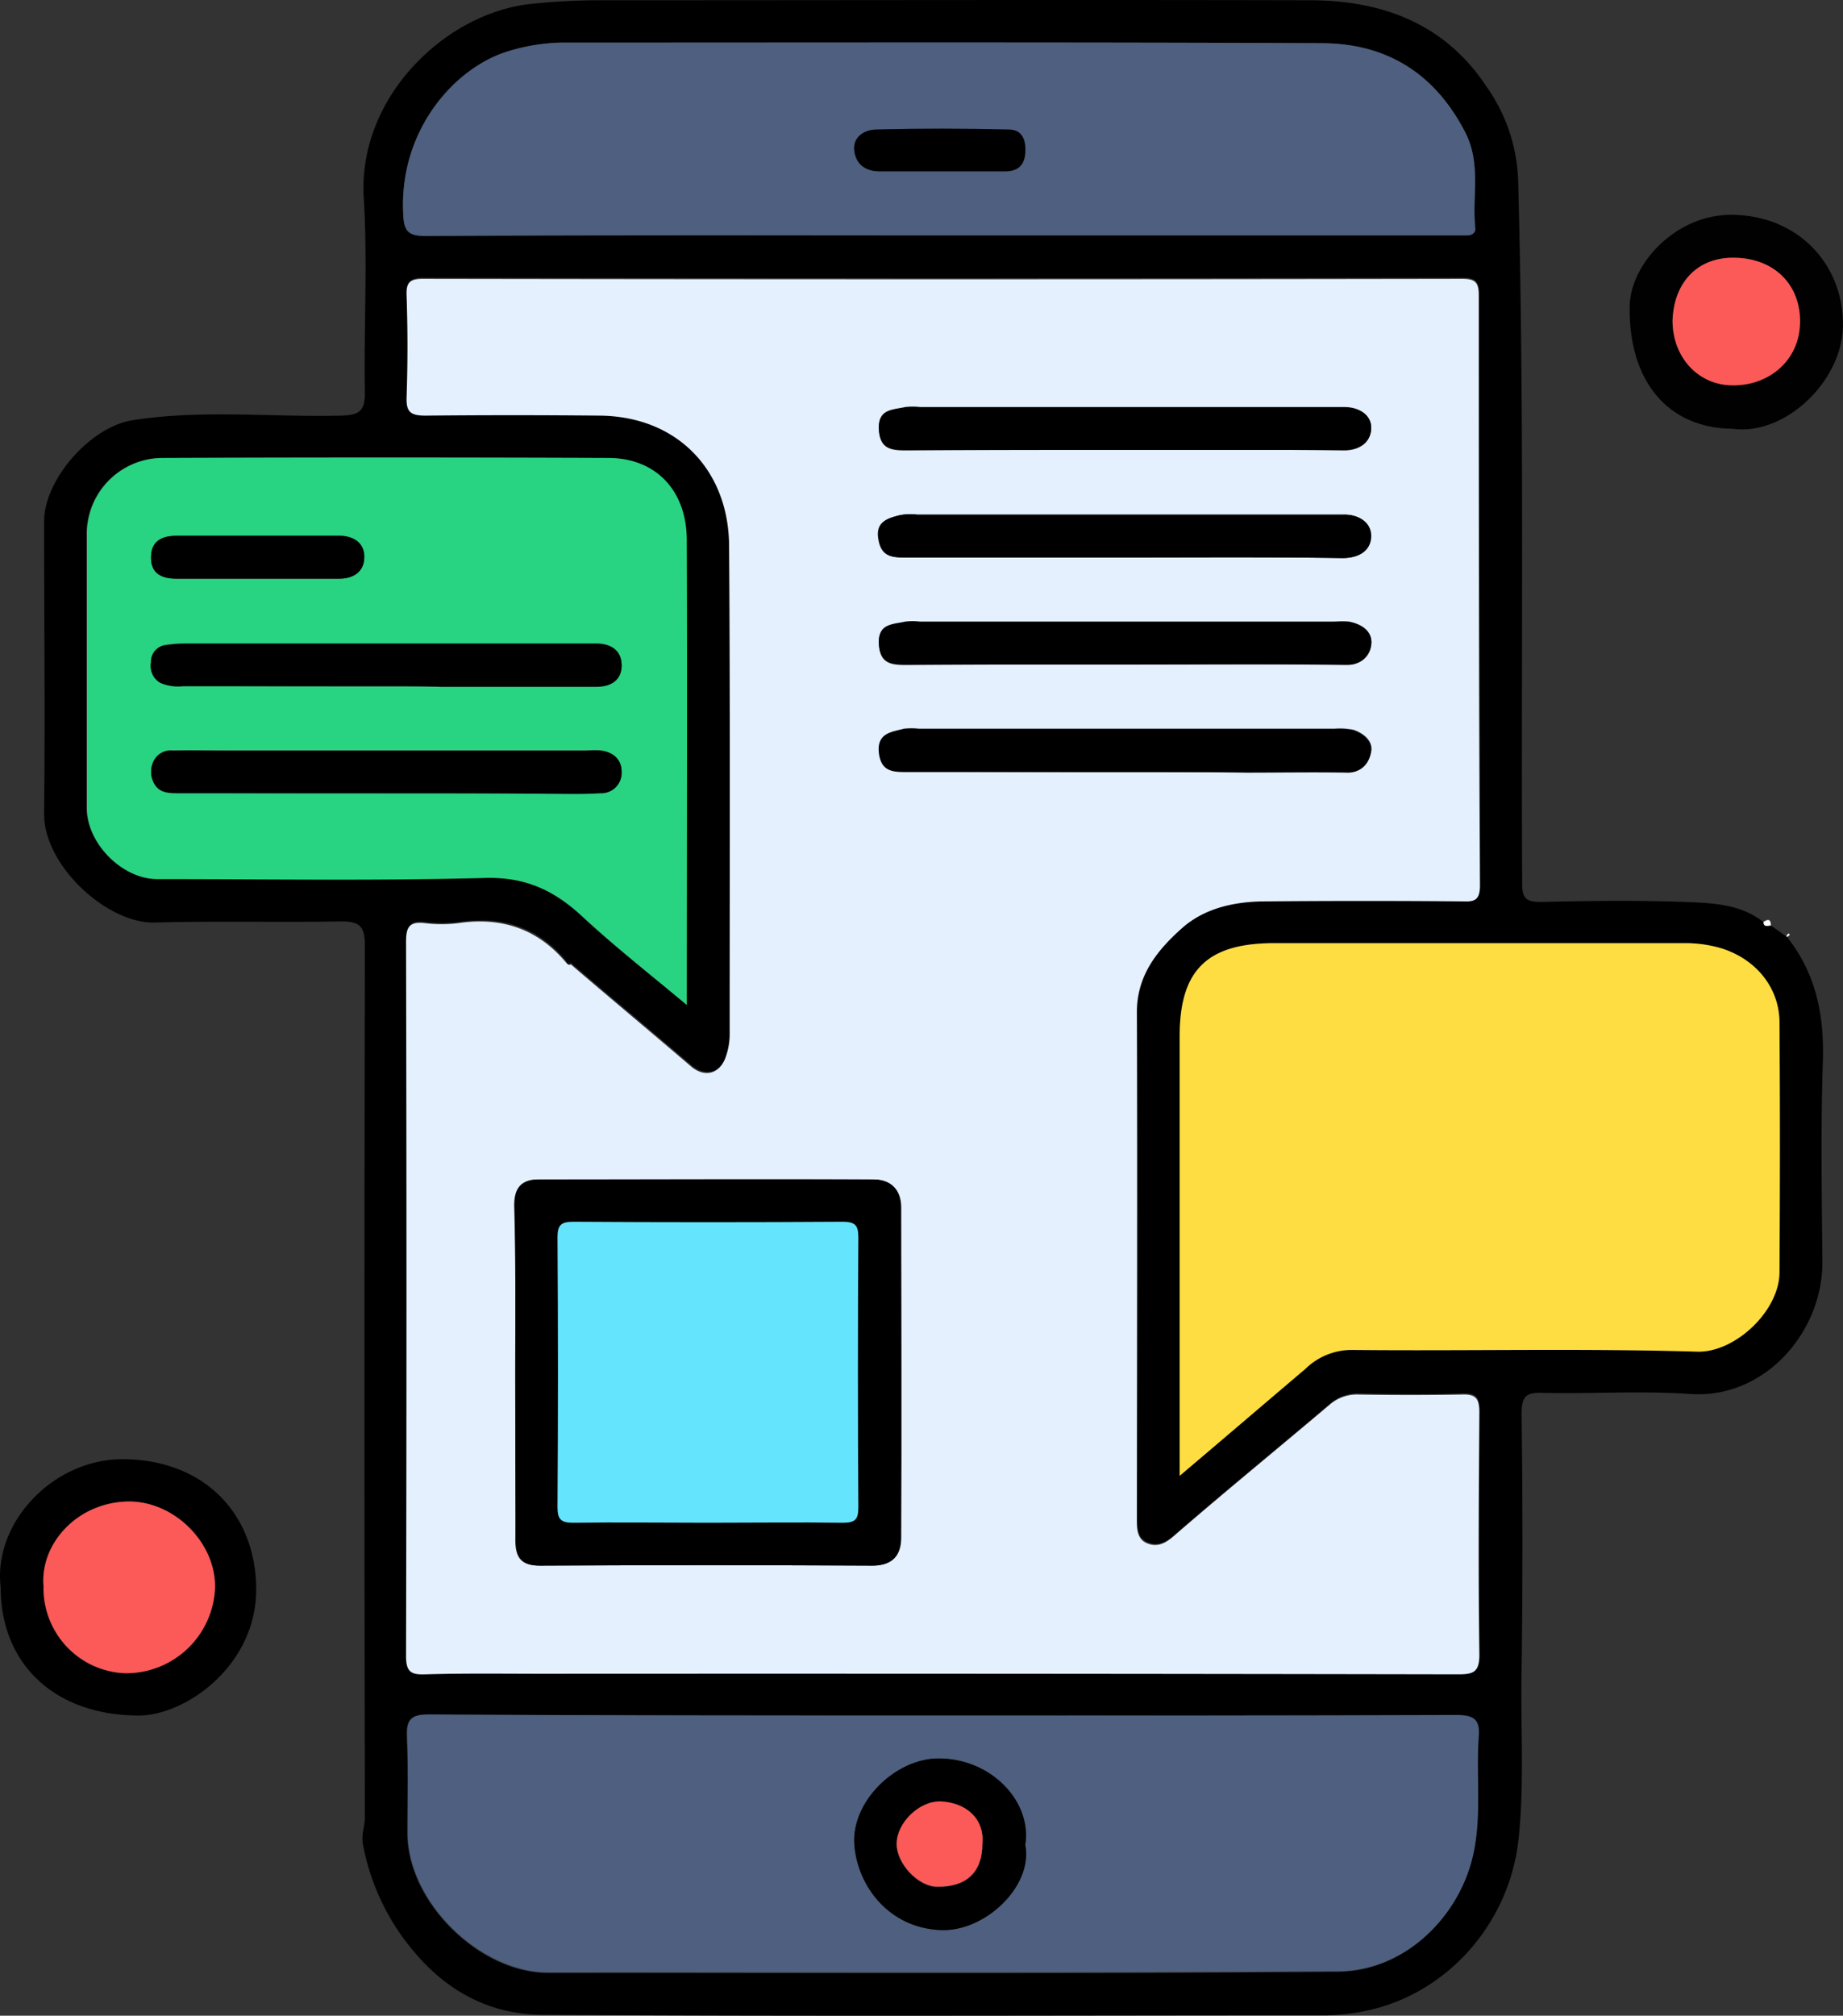 <svg xmlns="http://www.w3.org/2000/svg" width="322.32" height="352.311" viewBox="0 0 322.32 352.311">
  <rect x="0" y="0" width="322.32" height="352.311" fill="#333333" stroke="none"/>
  <g id="Mobile_app" data-name="Mobile app" transform="translate(-798.69 -363.855)">
    <path id="Path_1110" data-name="Path 1110" d="M1111.2,527.6c5,6.3,6.5,13.4,6.3,21.4-.4,11.7-.2,23.5-.1,35.2.2,12.2-9.9,24.2-23.1,23.3-8.6-.6-17.2,0-25.8-.2-2.8-.1-3.7.5-3.7,3.6q.3,22.5,0,45c-.2,9.7.5,19.4-.5,29.1-1.5,15.2-12.9,27.9-27.7,30.5a39.381,39.381,0,0,1-5.8.6c-45.8,0-91.7.2-137.5-.1-8.7-.1-16.2-3.9-22.1-10.9a40.293,40.293,0,0,1-9-18.7c-.4-1.9.3-3.3.3-4.9q-.15-76.2,0-152.3c0-3.4-.8-4.3-4.2-4.3-10.9.2-21.7-.1-32.6.2-8.2.2-19.4-9.9-19.3-19.1.2-17,0-34,0-51,0-7.4,8.2-16.6,15.5-17.7,12.1-1.9,24.3-.5,36.5-.8,3-.1,4.1-.7,4.1-3.9-.2-11.4.5-22.9-.2-34.3-1-17.6,14.5-32.4,29.6-33.8a118.053,118.053,0,0,1,11.8-.6c41.3,0,82.7-.1,124,0,12.6,0,23.6,4,30.9,15a30.063,30.063,0,0,1,5.6,16.6c1.1,40.9.5,81.8.7,122.8,0,2.8.9,3.2,3.4,3.2,8.4-.2,16.7-.3,25.1,0,4.7.2,9.7.3,13.8,3.6.1,1,.8.6,1.3.6.9.6,1.8,1.3,2.7,1.9Zm-213.5,4.2c-4.9-5.9-11.2-7.9-18.7-6.8a24.094,24.094,0,0,1-6,0c-2.7-.3-3.2.8-3.2,3.3q.15,62.4,0,124.8c0,2.8.9,3.2,3.4,3.2,6.9-.2,13.7-.1,20.6-.1q80.1,0,160.1.1c2.7,0,3.6-.5,3.6-3.4-.2-14.1-.1-28.2,0-42.4,0-2.5-.7-3.2-3.1-3.1-6,.2-12,.1-18,0a7.264,7.264,0,0,0-5.1,1.8c-9.1,7.7-18.3,15.2-27.3,23-1.5,1.3-2.9,1.9-4.6,1.2s-1.8-2.3-1.8-4.1q.15-44.25,0-88.5c0-6.6,3.6-11.1,8-15,4-3.5,9.2-4.6,14.6-4.6,11.5,0,23-.1,34.5,0,2.2,0,2.9-.4,2.9-2.8-.1-34.4-.2-68.7-.2-103.1,0-2.3-.7-2.9-2.9-2.9q-90.9.15-181.8,0c-2.4,0-2.9.8-2.8,3,.1,5.9.2,11.7,0,17.6-.1,2.6.7,3.4,3.3,3.3,10.1-.2,20.2-.1,30.4,0,13.7.1,22.6,9.6,22.7,22.7.2,28.4.1,56.7.1,85.1a11.734,11.734,0,0,1-.8,4.6c-1,2.7-3.6,3.3-5.9,1.4-7-6-14.1-11.9-21.1-17.9A1.489,1.489,0,0,1,897.7,531.8Zm107.3,90c7.7-6.6,14.8-12.6,22-18.7a12.1,12.1,0,0,1,8.2-3.3c20.1.2,40.2-.3,60.3.3,6.6.2,14.4-7.1,14.4-13.9,0-14.6.1-29.2,0-43.8-.1-6.4-4.7-11.4-10.9-13a23.567,23.567,0,0,0-5.8-.7h-71.6c-11.8,0-16.6,4.7-16.6,16.3v76.8Zm-41.1,41.9q-45.15,0-90.3-.1c-2.9,0-3.9.7-3.8,3.7.3,5.6.1,11.2.1,16.9,0,12.1,12.6,24.5,24.6,24.5,46.1,0,92.2.2,138.2-.2,11.2-.1,20.3-8.8,23.2-19,2.1-7.3.8-14.6,1.3-21.9.2-3.1-.8-4-3.9-3.9C1023.6,663.8,993.8,663.7,963.9,663.7ZM918.8,539.5c0-27.8.1-54.5-.1-81.2-.1-8.7-5.5-14.3-13.7-14.4q-39-.15-78,0a13.278,13.278,0,0,0-13.2,13.6v47.6c0,6.1,6.2,12.4,12.3,12.4,19.1,0,38.2.4,57.3-.2,7-.2,12,2.1,16.9,6.6C906,529.2,912.2,534,918.8,539.5ZM963,405h92.2c.9,0,1.5-.4,1.5-1.3-.6-5.6,1.1-11.2-1.8-16.8-5.4-10.4-13.9-15.5-25.2-15.5-44.3-.2-88.7-.1-133-.1a34.2,34.2,0,0,0-8.4,1.3c-9.6,2.5-19.8,13.6-19.1,28.5.1,3,.7,4,3.9,4C903.1,405,933,405,963,405Z"/>
    <path id="Path_1111" data-name="Path 1111" d="M798.8,641.2c-1.3-11.2,9.2-22.4,21.5-22.3,14,.1,23,9.4,23.2,22.4.2,13.7-12.5,22.5-20.7,22.4C808.3,663.6,798.8,654.8,798.8,641.2Zm7.5-.1c0,8.4,6.2,14.9,14.2,15.2a15.552,15.552,0,0,0,15.8-15c.1-8-7.4-15.2-15.5-15C812.1,626.6,805.7,633.7,806.3,641.1Z" fill="#010000"/>
    <path id="Path_1112" data-name="Path 1112" d="M1101.7,438.8c-11.3-.1-18.2-8.3-18-21.4.1-7.4,8.1-16.2,18.1-16,11.1.2,18.9,8.2,19.2,18.6C1121.4,430.1,1111,440.1,1101.7,438.8Zm-10.5-18.9c0,6.4,4.5,11.3,10.5,11.3,6.2.1,11.7-4.3,11.8-11,.1-6.3-4.3-11.2-11.5-11.3C1095.4,408.8,1091.4,413.4,1091.2,419.9Z" fill="#020101"/>
    <path id="Path_1113" data-name="Path 1113" d="M1108.4,525.6c-.5,0-1.3.4-1.3-.6C1107.8,524.5,1108.4,524.4,1108.4,525.6Z" fill="#fdfdfd"/>
    <path id="Path_1114" data-name="Path 1114" d="M1111.1,527.5a1,1,0,0,1,.4-.5c.5.4-.2.4-.2.6A.349.349,0,0,1,1111.1,527.5Z" fill="#fdfdfd"/>
    <path id="Path_1115" data-name="Path 1115" d="M898.5,532.4c7,6,14.1,11.9,21.1,17.9,2.3,1.9,4.8,1.3,5.9-1.4a12.061,12.061,0,0,0,.8-4.6c0-28.4.1-56.7-.1-85.1-.1-13.1-9-22.6-22.7-22.7-10.1-.1-20.2-.1-30.4,0-2.7,0-3.4-.7-3.3-3.3.2-5.9.2-11.7,0-17.6-.1-2.2.4-3,2.8-3q90.9.15,181.8,0c2.3,0,2.9.6,2.9,2.9,0,34.4,0,68.7.2,103.1,0,2.4-.7,2.9-2.9,2.8q-17.25-.15-34.5,0c-5.3,0-10.6,1.1-14.6,4.6-4.4,3.9-8.1,8.4-8,15,.1,29.5,0,59,0,88.5,0,1.7.1,3.4,1.8,4.1s3.1.1,4.6-1.2c9-7.8,18.2-15.3,27.3-23a7.264,7.264,0,0,1,5.1-1.8q9,.15,18,0c2.4-.1,3.1.6,3.1,3.1-.1,14.1-.2,28.2,0,42.4,0,2.9-.9,3.4-3.6,3.4q-80.1-.15-160.1-.1c-6.9,0-13.7-.1-20.6.1-2.5.1-3.4-.4-3.4-3.2q.15-62.4,0-124.8c0-2.5.5-3.6,3.2-3.3a24.094,24.094,0,0,0,6,0c7.5-1.1,13.8,1,18.7,6.8C897.8,532.2,898,532.5,898.5,532.4Zm-9.7,71.4c0,9.7.1,19.5,0,29.2,0,3.1,1,4.5,4.3,4.5,19.4-.1,38.7-.1,58.1,0,3.6,0,5-2,5-4.9.1-19.2.1-38.5,0-57.7,0-3-1.7-4.8-4.8-4.9-19.5-.1-39,0-58.5,0-3,0-4.3,1.4-4.3,4.6C888.9,584.3,888.8,594.1,888.8,603.8ZM995.1,442.5c12.9,0,25.7-.1,38.6.1,3,0,4.7-1.6,4.8-3.9,0-2.3-2.2-3.6-4.7-3.6H959.6a11.294,11.294,0,0,0-2.6,0c-2.2.5-4.8.3-4.6,3.9.2,3.4,2.2,3.6,4.8,3.6C969.9,442.5,982.5,442.5,995.1,442.5Zm.1,18.8c12.7,0,25.5-.1,38.2.1,2.9,0,4.9-1.3,5-3.7.1-2.5-2.1-4-4.8-3.9H959a10.072,10.072,0,0,0-3,.1c-2.1.6-4.3,1.1-3.7,4.3.5,2.9,2.3,3.1,4.6,3.1Zm-.1,18.7c13,0,26-.1,39,.1,2.7,0,4.2-1.6,4.4-3.5.3-2.3-1.7-3.6-3.9-4a15.037,15.037,0,0,0-3,0h-72a11.294,11.294,0,0,0-2.6,0c-2.2.5-4.8.3-4.6,3.9.2,3.4,2.2,3.6,4.8,3.6C969.9,480,982.5,480,995.1,480Zm0,18.8h21.7c5.9,0,11.7-.1,17.6,0,2.6.1,3.7-1.7,4.1-3.5.4-1.9-1.3-3.3-3.1-3.9a11.98,11.98,0,0,0-3.3-.2H959.4a11.294,11.294,0,0,0-2.6,0c-2.2.6-4.7.7-4.3,4.2.4,3.2,2.4,3.3,4.8,3.3C969.8,498.7,982.4,498.8,995.1,498.8Z" fill="#e4f0fd"/>
    <path id="Path_1116" data-name="Path 1116" d="M1005,621.8V545c0-11.6,4.8-16.3,16.6-16.3h71.6a22.474,22.474,0,0,1,5.8.7c6.2,1.6,10.8,6.6,10.9,13q.15,21.9,0,43.8c0,6.8-7.8,14.1-14.4,13.9-20.1-.6-40.2-.1-60.3-.3a11.479,11.479,0,0,0-8.2,3.3C1019.8,609.2,1012.7,615.3,1005,621.8Z" fill="#fddd41"/>
    <path id="Path_1117" data-name="Path 1117" d="M963.9,663.7c29.8,0,59.7,0,89.5-.1,3.1,0,4.2.8,3.9,3.9-.5,7.3.7,14.7-1.3,21.9-2.9,10.3-12.1,18.9-23.2,19-46.1.3-92.2.1-138.2.2-12,0-24.7-12.4-24.6-24.5,0-5.6.1-11.2-.1-16.9-.1-3,.9-3.7,3.8-3.7C903.7,663.7,933.8,663.7,963.9,663.7ZM978,686.3c1.2-7.6-6-15.2-15.2-15.1-7.6.1-15.2,7.6-14.7,15,.5,7.3,6.1,14.7,15.2,15C970.8,701.5,979.4,693.6,978,686.3Z" fill="#4e5f7f"/>
    <path id="Path_1118" data-name="Path 1118" d="M918.8,539.5c-6.6-5.5-12.7-10.3-18.4-15.6-4.9-4.5-9.9-6.8-16.9-6.6-19.1.5-38.2.2-57.3.2-6.1,0-12.3-6.2-12.3-12.4V457.5a13.278,13.278,0,0,1,13.2-13.6q39-.15,78,0c8.2,0,13.7,5.6,13.7,14.4C918.9,485,918.8,511.8,918.8,539.5Zm-52.9-37h28.8c3,0,6,.1,9-.1a3.543,3.543,0,0,0,3.7-3.8c-.1-2.1-1.5-3.3-3.6-3.6-1-.1-2,0-3,0H828.9a3.328,3.328,0,0,0-3.5,2.2,4.128,4.128,0,0,0,.5,3.9c1.1,1.4,2.8,1.3,4.4,1.3C842.2,502.5,854,502.5,865.9,502.5Zm.4-18.7H903c2.6,0,4.5-1.3,4.4-3.9-.1-2.4-1.9-3.6-4.4-3.6H831.1a23.081,23.081,0,0,0-3.7.3,2.91,2.91,0,0,0-2.3,3,3.361,3.361,0,0,0,1.6,3.5,7.845,7.845,0,0,0,4,.6C842.6,483.8,854.4,483.8,866.3,483.8ZM843.4,465H858c2.5,0,4.3-1.2,4.4-3.6.1-2.6-1.8-3.9-4.4-3.9H829.6c-2.6,0-4.5.9-4.5,3.8s1.9,3.7,4.5,3.7Z" fill="#28d481"/>
    <path id="Path_1119" data-name="Path 1119" d="M963,405c-30,0-60-.1-89.9.1-3.2,0-3.8-1-3.9-4-.7-14.9,9.5-26,19.1-28.5a34.193,34.193,0,0,1,8.4-1.3c44.3,0,88.7-.1,133,.1,11.3,0,19.8,5.1,25.2,15.5,2.9,5.6,1.2,11.2,1.8,16.8.1.9-.6,1.3-1.5,1.3H963Zm.3-11.2h11.2c2.2,0,3.4-1,3.5-3.4.1-2.2-.6-3.9-2.9-3.9-7.7-.1-15.4-.2-23.2,0-1.9.1-4.1,1.2-3.8,3.7.2,2.3,1.9,3.6,4.4,3.6Z" fill="#4e5f7f"/>
    <path id="Path_1120" data-name="Path 1120" d="M898.5,532.4c-.5.2-.7-.2-.8-.6C898,532,898.2,532.2,898.5,532.4Z" fill="#020101"/>
    <path id="Path_1121" data-name="Path 1121" d="M806.3,641.1c-.6-7.4,5.8-14.5,14.5-14.8,8.1-.3,15.6,7,15.5,15a15.552,15.552,0,0,1-15.8,15A14.877,14.877,0,0,1,806.3,641.1Z" fill="#fc5959"/>
    <path id="Path_1122" data-name="Path 1122" d="M1091.2,419.9c.2-6.5,4.2-11.1,10.8-11,7.2.1,11.6,4.9,11.5,11.3-.1,6.8-5.6,11.1-11.8,11C1095.7,431.2,1091.2,426.3,1091.2,419.9Z" fill="#fc5959"/>
    <path id="Path_1123" data-name="Path 1123" d="M888.8,603.8c0-9.7.1-19.5-.1-29.2-.1-3.2,1.3-4.6,4.3-4.6h58.5c3,0,4.8,1.8,4.8,4.9,0,19.2.1,38.5,0,57.7,0,3-1.4,4.9-5,4.9-19.4-.1-38.7-.1-58.1,0-3.3,0-4.3-1.4-4.3-4.5C888.8,623.3,888.8,613.6,888.8,603.8ZM922.5,630c7.9,0,15.7-.1,23.6,0,2.1,0,2.7-.6,2.7-2.7-.1-15.7-.1-31.5,0-47.2,0-2.1-.6-2.7-2.7-2.7-15.7.1-31.5.1-47.2,0-2.1,0-2.7.6-2.7,2.7.1,15.7.1,31.5,0,47.2,0,2.1.6,2.7,2.7,2.7C906.8,629.9,914.7,630,922.5,630Z"/>
    <path id="Path_1124" data-name="Path 1124" d="M995.1,442.5H957.2c-2.6,0-4.6-.2-4.8-3.6-.2-3.6,2.4-3.4,4.6-3.9a11.294,11.294,0,0,1,2.6,0h74.2c2.5,0,4.7,1.3,4.7,3.6,0,2.4-1.8,3.9-4.8,3.9Z"/>
    <path id="Path_1125" data-name="Path 1125" d="M995.2,461.3H957c-2.3,0-4.1-.2-4.6-3.1-.6-3.2,1.6-3.8,3.7-4.3a9.959,9.959,0,0,1,3-.1h74.6c2.7,0,4.9,1.4,4.8,3.9-.1,2.4-2.1,3.7-5,3.7C1020.7,461.2,1008,461.3,995.2,461.3Z"/>
    <path id="Path_1126" data-name="Path 1126" d="M995.1,480H957.2c-2.6,0-4.6-.2-4.8-3.6-.2-3.6,2.4-3.4,4.6-3.9a11.294,11.294,0,0,1,2.6,0h72c1,0,2-.1,3,0,2.2.4,4.2,1.7,3.9,4a4,4,0,0,1-4.4,3.5C1021.1,479.9,1008.1,480,995.1,480Z"/>
    <path id="Path_1127" data-name="Path 1127" d="M995.1,498.8H957.2c-2.4,0-4.4-.1-4.8-3.3-.4-3.5,2.1-3.6,4.3-4.2a11.294,11.294,0,0,1,2.6,0H1032a11.979,11.979,0,0,1,3.3.2c1.8.6,3.5,1.9,3.1,3.9a3.975,3.975,0,0,1-4.1,3.5c-5.9-.1-11.7,0-17.6,0C1009.5,498.8,1002.3,498.8,995.1,498.8Z"/>
    <path id="Path_1128" data-name="Path 1128" d="M978,686.3c1.4,7.3-7.1,15.2-14.7,14.9-9.1-.3-14.7-7.7-15.2-15-.5-7.5,7.2-15,14.7-15C972,671.2,979.2,678.7,978,686.3Zm-7.5-.2c.4-4.4-2.9-7.2-7.3-7.3-3.8-.1-7.6,3.8-7.7,7.4,0,3.5,3.8,7.5,7.1,7.5C967.8,693.7,970.5,691,970.5,686.1Z" fill="#010000"/>
    <path id="Path_1129" data-name="Path 1129" d="M865.9,502.5H830.3c-1.6,0-3.4.1-4.4-1.3a4.128,4.128,0,0,1-.5-3.9,3.328,3.328,0,0,1,3.5-2.2c3.1-.1,6.2,0,9.4,0h62.5c1,0,2-.1,3,0,2.1.2,3.6,1.5,3.6,3.6a3.543,3.543,0,0,1-3.7,3.8c-3,.2-6,.1-9,.1C885.1,502.5,875.5,502.5,865.9,502.5Z"/>
    <path id="Path_1130" data-name="Path 1130" d="M866.3,483.8H830.7a7.845,7.845,0,0,1-4-.6,3.361,3.361,0,0,1-1.6-3.5,2.91,2.91,0,0,1,2.3-3,23.078,23.078,0,0,1,3.7-.3H903c2.5,0,4.3,1.1,4.4,3.6.1,2.7-1.8,3.9-4.4,3.9H875.7C872.5,483.8,869.4,483.8,866.3,483.8Z"/>
    <path id="Path_1131" data-name="Path 1131" d="M843.4,465H829.6c-2.6,0-4.5-.9-4.5-3.7,0-2.9,1.9-3.8,4.5-3.8H858c2.6,0,4.5,1.3,4.4,3.9-.1,2.4-1.9,3.6-4.4,3.6Z" fill="#010000"/>
    <path id="Path_1132" data-name="Path 1132" d="M963.3,393.8H952.5c-2.5,0-4.1-1.3-4.4-3.6-.3-2.5,1.9-3.7,3.8-3.7,7.7-.2,15.4-.2,23.2,0,2.3,0,3,1.7,2.9,3.9-.1,2.4-1.4,3.4-3.5,3.4Z" fill="#010000"/>
    <path id="Path_1133" data-name="Path 1133" d="M922.5,630c-7.9,0-15.7-.1-23.6,0-2.1,0-2.7-.6-2.7-2.7.1-15.7.1-31.5,0-47.2,0-2.1.6-2.7,2.7-2.7,15.7.1,31.5.1,47.2,0,2.1,0,2.7.6,2.7,2.7-.1,15.7-.1,31.5,0,47.2,0,2.1-.5,2.7-2.7,2.7C938.3,629.9,930.4,630,922.5,630Z" fill="#65e4fd"/>
    <path id="Path_1134" data-name="Path 1134" d="M970.5,686.1c0,4.9-2.7,7.6-7.9,7.5-3.3,0-7.1-4-7.1-7.5,0-3.6,3.9-7.5,7.7-7.4C967.6,678.9,970.9,681.7,970.5,686.1Z" fill="#fc5959"/>
  </g>
</svg>
